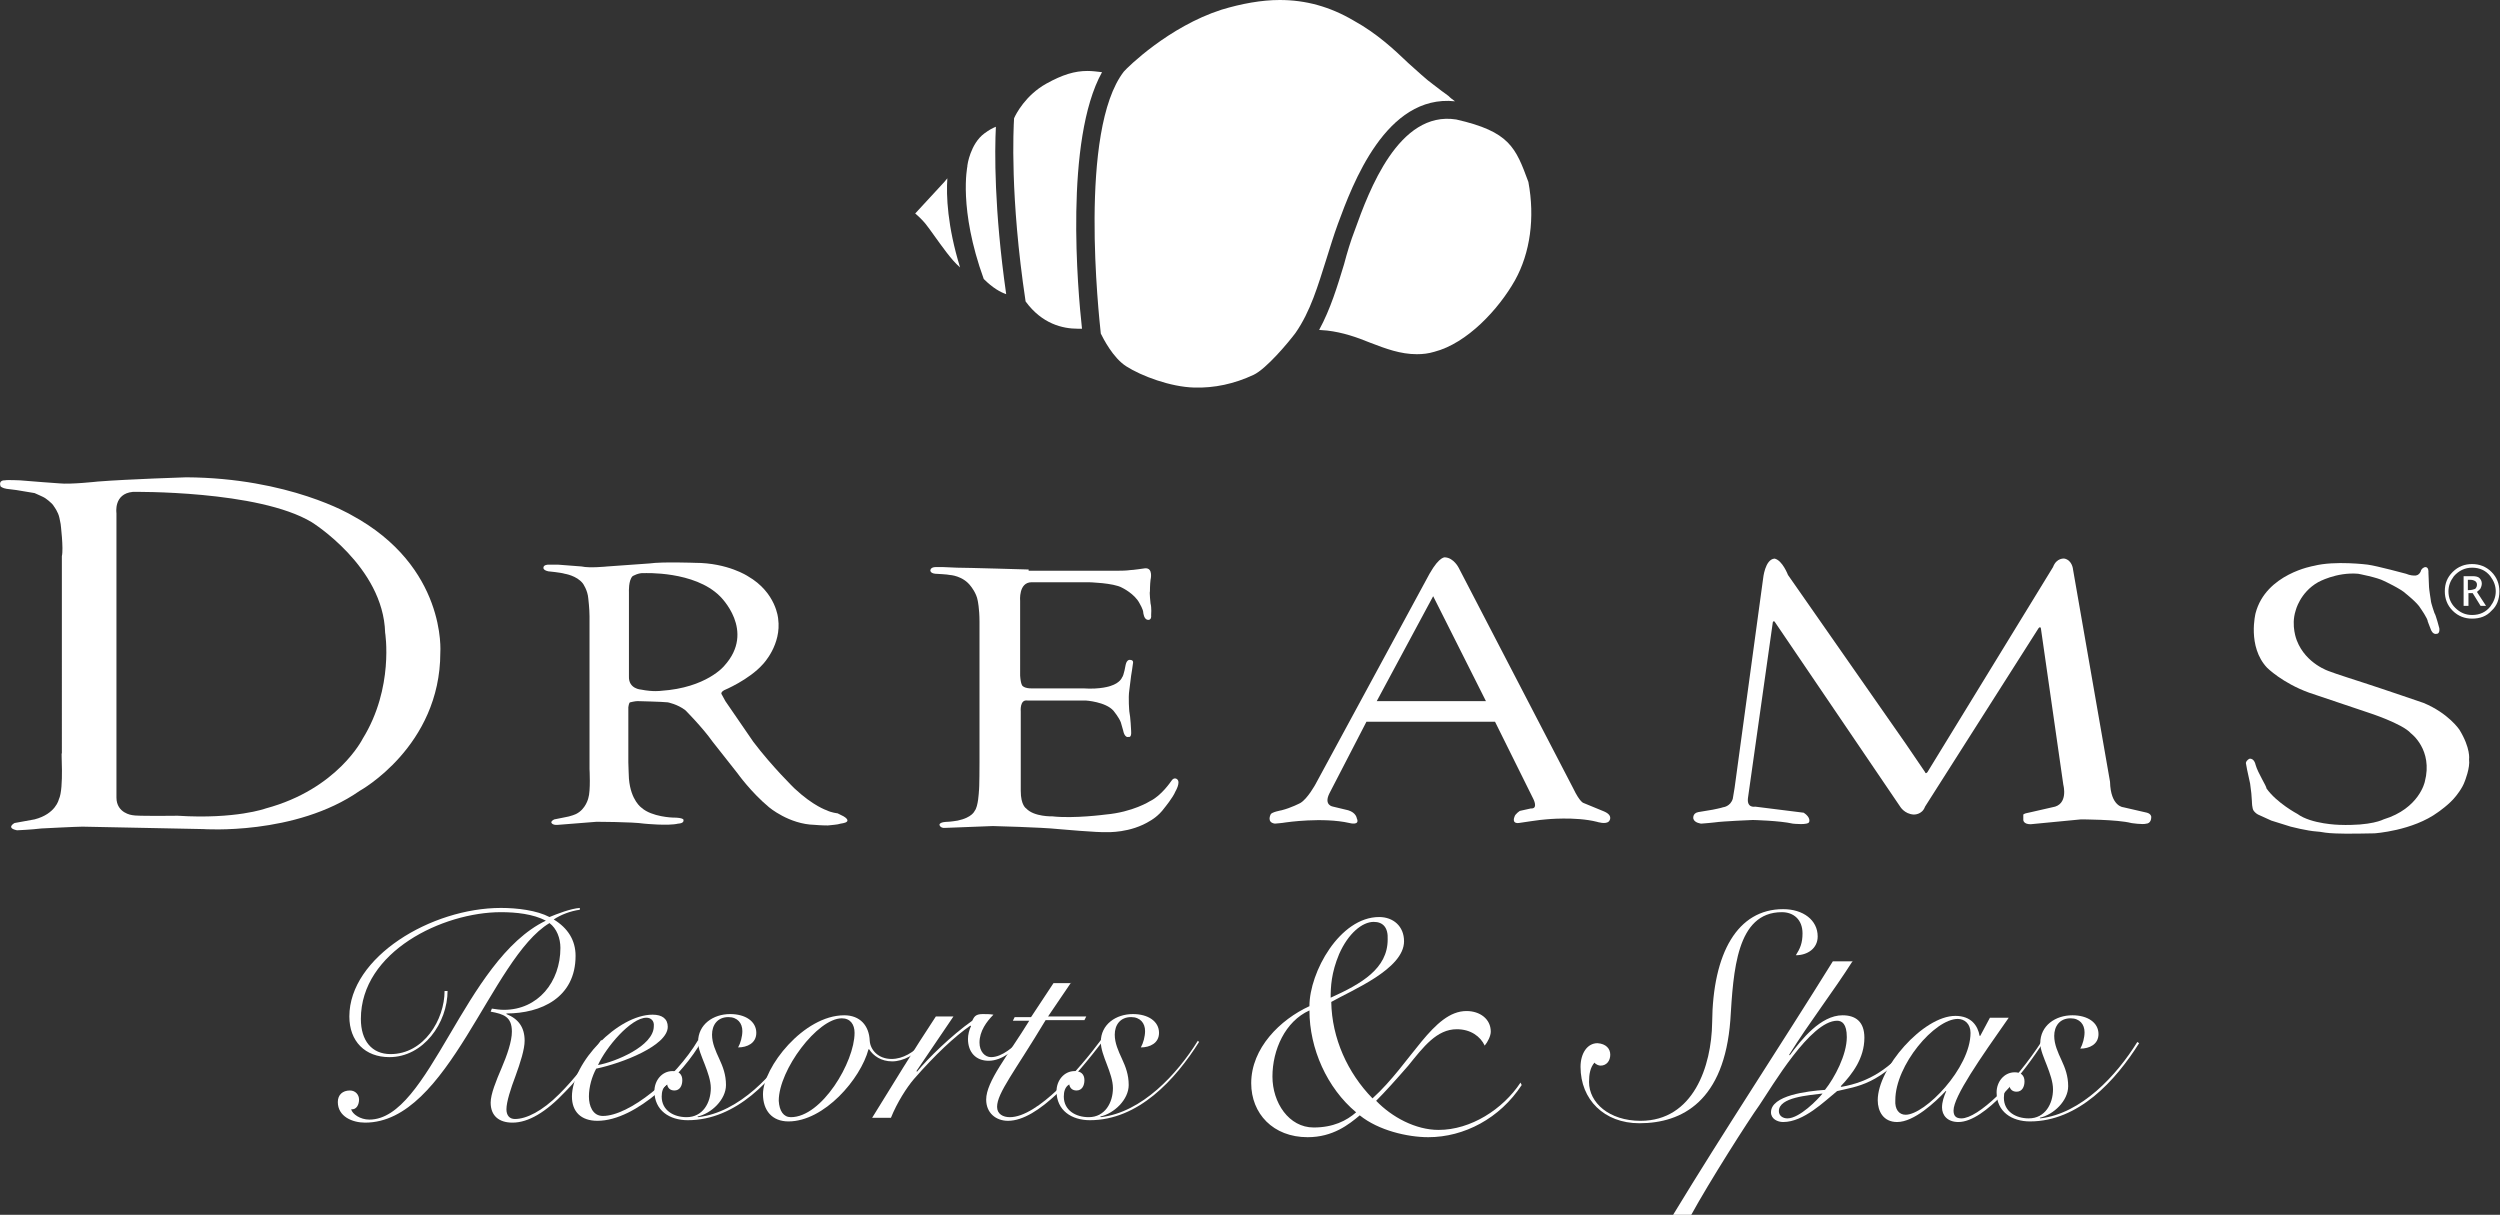 <?xml version="1.0" encoding="utf-8"?>
<!-- Generator: Adobe Illustrator 23.0.1, SVG Export Plug-In . SVG Version: 6.00 Build 0)  -->
<svg version="1.1" id="Layer_1" xmlns="http://www.w3.org/2000/svg" xmlns:xlink="http://www.w3.org/1999/xlink" x="0px" y="0px"
	 viewBox="0 0 412.2 200.3" style="enable-background:new 0 0 412.2 200.3;" xml:space="preserve">
<rect x="0" y="0" width="412.2" height="200.3" fill="#333333" stroke="none"/>
<style type="text/css">
	.st0{fill:#FFFFFF;}
</style>
<g>
	<g>
		<path class="st0" d="M155.7,30c-1.6,1.7-3.2,3.5-4.8,5.2c0.6,0.5,1.2,1.1,1.7,1.7c0.4,0.5,0.9,1.2,1.4,1.9
			c1.3,1.8,2.9,4.1,4.2,5.2l0.1,0.1c-2.1-6.8-2.3-11.9-2.1-14.7C156,29.6,155.9,29.8,155.7,30z"/>
		<path class="st0" d="M159.5,27.3c0,0.1,0,0.1,0,0.1l0,0c0,0.1-1.5,7,2.7,18.6c1.5,1.5,2.8,2.2,3.7,2.5c-2-14-1.9-23.6-1.7-27.6
			c-0.5,0.2-1.1,0.5-1.9,1.1C160,23.7,159.5,27.2,159.5,27.3z"/>
		<path class="st0" d="M177.7,54.2c0.2,0,0.5,0,0.7,0c-0.7-6.3-2.9-31.1,3.3-42.3c-0.9-0.1-1.6-0.2-2.4-0.2c-2.1,0-4.1,0.6-6.8,2.1
			c-3.4,1.9-5,5-5.3,5.7c-0.1,1.7-0.7,12.9,1.9,30.2C171.8,53.4,175.2,54.2,177.7,54.2z"/>
		<path class="st0" d="M225.9,56.5c2.6,1,5,1.9,7.7,1.9c1,0,1.9-0.1,2.9-0.4c5.4-1.4,10.6-7,13.3-11.8c2.5-4.5,3.3-10.3,2.2-16.2
			c-2.1-5.7-3.1-8.3-11.9-10.3c-9.5-1.5-14.4,11.8-16.7,18.2c-0.7,1.8-1.3,3.8-1.8,5.7c-1.1,3.6-2.2,7.3-4.1,10.8
			c0.4,0,0.9,0.1,1.3,0.1C221.4,54.8,223.7,55.6,225.9,56.5z"/>
		<path class="st0" d="M185.7,60.4c2.5,1.6,7.3,3.4,11.2,3.5c3.3,0.1,6.6-0.6,9.8-2.1c2.1-1,5.7-5.3,6.9-6.9
			c2.5-3.6,3.7-7.8,5.1-12.2c0.6-1.9,1.2-3.9,1.9-5.8c2.4-6.5,7.9-21.4,19.3-20.2c-0.4-0.3-0.7-0.5-1.1-0.9
			c-0.7-0.5-1.5-1.1-2.4-1.8c-1.4-1-2.7-2.3-4.2-3.6c-2.4-2.3-5.2-4.9-9-7C219.3,1.1,215.3,0,211,0c-3,0-6.3,0.6-9.6,1.6
			c-8.7,2.8-15.5,9.5-16.1,10.2c-7.5,9.7-4.1,40.3-3.8,43.2C181.9,55.8,183.5,59,185.7,60.4z"/>
	</g>
	<g>
		<path class="st0" d="M407.6,102c-1.2,0-2.3-0.4-3.2-1.3c-0.9-0.9-1.3-2-1.3-3.2c0-1.3,0.4-2.3,1.3-3.2c0.9-0.9,2-1.3,3.2-1.3
			s2.3,0.4,3.2,1.3c0.9,0.9,1.3,2,1.3,3.2c0,1.3-0.4,2.4-1.3,3.2C410,101.6,408.9,102,407.6,102z M407.6,101.4c1.3,0,2.3-0.5,3-1.4
			c0.6-0.8,0.9-1.6,0.9-2.5s-0.3-1.7-0.9-2.5c-0.7-0.9-1.7-1.4-3-1.4c-1.2,0-2.2,0.5-3,1.4c-0.6,0.8-0.9,1.6-0.9,2.5
			c0,1.1,0.4,2,1.1,2.7C405.6,101,406.5,101.4,407.6,101.4z M406.2,99.9V95h1.5c0.5,0,0.9,0.1,1.1,0.3c0.2,0.2,0.4,0.5,0.4,0.9
			c0,0.3-0.1,0.6-0.2,0.8c-0.1,0.2-0.4,0.4-0.6,0.6l1.5,2.3H409l-1.3-2.1H407v2.1C407,99.9,406.2,99.9,406.2,99.9z M406.9,97.3h0.2
			c0.4,0,0.7-0.1,1-0.2c0.2-0.2,0.3-0.4,0.3-0.7c0-0.3-0.1-0.4-0.3-0.6c-0.2-0.1-0.4-0.2-0.8-0.2h-0.4L406.9,97.3L406.9,97.3z"/>
	</g>
	<g>
		<path class="st0" d="M169.6,93.9c0,0-10.2-0.3-11.8-0.3c0,0-2.1-0.1-2.3-0.1s-1,0-1,0s-1-0.1-1.1,0.5c0,0-0.1,0.5,0.8,0.6
			c0,0,2.1,0.1,2.4,0.2c0,0,2.2,0.1,3.5,1.9c0,0,0.9,1.1,1.1,2.3c0,0,0.3,1.3,0.3,3.5v23.3c0,0,0,4.2-0.1,4.7c0,0-0.1,2.5-0.7,3.2
			c0,0-0.4,1.1-2.8,1.6c0,0-1.2,0.2-1.7,0.2c0,0-1.3,0-1.3,0.5c0,0,0.1,0.6,1,0.5l7.8-0.3c0,0,8,0.2,10.8,0.5c0,0,6.7,0.6,8,0.5
			c0,0,3.9,0.2,7.2-1.9c0,0,1.3-0.7,2.3-2.1c0,0,1.4-1.7,1.8-2.7c0,0,0.9-1.5,0.3-2c0,0-0.5-0.5-1,0.3c0,0-1.6,2.4-3.5,3.3
			c0,0-2.8,1.8-7.3,2.2c0,0-5.2,0.7-8.8,0.3c0,0-3,0.1-4.3-1.3c0,0-0.9-0.5-0.9-2.9v-13.1c0,0-0.2-2,1.1-1.8h9.6
			c0,0,3.3,0.2,4.6,1.7c0,0,0.9,1.1,1.2,1.9l0.4,1.4c0,0,0.2,1.2,0.9,1c0,0,0.5,0.2,0.4-1c0,0-0.1-2.3-0.3-3.2c0,0-0.2-2.2,0-3.5
			l0.3-2.4c0,0,0.3-1.8,0.3-2c0,0,0.2-0.6-0.5-0.6c0,0-0.5-0.1-0.7,0.8c0,0-0.3,1.8-0.6,2.1c0,0-0.3,0.9-1.9,1.4
			c0,0-1.6,0.6-4.5,0.4h-8.2c0,0-1.3,0.1-1.8-0.4c0,0-0.3-0.2-0.4-1.7V99.1c0,0-0.3-3.1,1.9-3.1h9.4c0,0,4.1,0.1,5.5,0.9
			c0,0,2.1,1,2.9,2.6c0,0,0.6,1,0.6,1.5c0,0,0.1,1.2,0.8,1.2c0,0,0.6,0.1,0.5-0.8c0,0,0.1-1.2-0.1-1.9c0,0-0.2-1.8-0.1-2
			c0,0,0-1.1,0.1-1.9c0,0,0.5-2-0.9-1.9c0,0-2,0.3-2.5,0.3c0,0-0.5,0.1-1.9,0.1h-14.8V93.9z"/>
		<path class="st0" d="M100.1,93.4c1.3-0.1,7-0.5,7-0.5c2.1-0.3,7.5-0.1,7.5-0.1c5.4,0,8.7,2.2,8.7,2.2c4.7,2.7,5,7,5,7
			c0.6,4.3-2.5,7.5-2.5,7.5c-2.3,2.6-6.4,4.3-6.4,4.3c-0.7,0.4-0.4,0.7-0.4,0.7l0.6,1.1l4.6,6.7c3.1,4.1,6.8,7.7,6.8,7.7
			c3.1,2.9,5.3,3.6,5.3,3.6c0.8,0.4,1.8,0.5,1.8,0.5l1,0.5c1,0.6,0.5,0.9,0.5,0.9c-0.2,0.2-1,0.3-1,0.3c-0.6,0.2-1.4,0.2-2.1,0.3
			c-1.1,0-2.2-0.1-2.2-0.1c-4.2-0.1-7.5-2.9-7.5-2.9c-3-2.5-5.2-5.6-5.2-5.6l-4.1-5.2c-1.7-2.4-4.5-5.2-4.5-5.2
			c-1.3-1-2.9-1.3-2.9-1.3c-0.8-0.1-5-0.2-5-0.2c-0.4,0-1.2,0.2-1.2,0.2c-0.2,0-0.3,0.8-0.3,0.8v9.1c0,0.5,0.1,2.7,0.1,2.7
			c0.3,3.6,2.1,4.8,2.1,4.8c1.7,1.5,5.1,1.6,5.1,1.6c1.9,0,1.8,0.4,1.8,0.4c0.1,0.6-0.9,0.6-0.9,0.6c-1.6,0.4-5.6,0-5.6,0
			c-2-0.3-7.9-0.3-7.9-0.3L92,136c-1,0.1-1.1-0.4-1.1-0.4c0-0.3,0.5-0.5,0.5-0.5l1.5-0.3c1.3-0.2,2.1-0.6,2.1-0.6
			c1.6-0.8,2-2.6,2-2.6c0.4-1.2,0.2-4.8,0.2-4.8v-12v-13.2c0-1.2-0.2-2.9-0.2-2.9c-0.1-1.4-0.9-2.5-0.9-2.5c-1-1.3-3-1.6-3-1.6
			c-0.6-0.2-2.7-0.4-2.7-0.4c-0.9-0.2-0.8-0.6-0.8-0.6c0-0.5,0.8-0.5,0.8-0.5H92l3.9,0.3C97.2,93.7,100.1,93.4,100.1,93.4z
			 M103.7,111.5c-0.1,2.1,2,2.2,2,2.2c2,0.4,3.3,0.2,3.3,0.2c7.5-0.5,10.4-4.1,10.4-4.1c5.3-5.8-0.7-11.5-0.7-11.5
			c-4.2-4.2-12.5-3.8-12.5-3.8c-0.9-0.1-1.9,0.5-1.9,0.5c-0.7,0.7-0.6,2.6-0.6,2.6S103.7,111.5,103.7,111.5z"/>
		<path class="st0" d="M371.9,126.1c0,0-0.2-1.1-1-1c0,0-0.5,0.2-0.6,0.7l0.2,1.1l0.5,2.3l0.2,1.6l0.1,1.4c0,0,0,1.1,0.3,1.5
			c0,0,0.3,0.4,0.7,0.6l2.2,1l3.2,1c0,0,2.7,0.7,4.3,0.8c1.6,0.1,0.9,0.5,9.5,0.3c0,0,6.3-0.4,10.5-3.5c0,0,1.9-1.3,2.9-2.6
			c0,0,1.1-1.3,1.5-2.5c0,0,0.9-2.2,0.7-3.6c0,0,0.3-1.8-1.6-4.9c0,0-1.8-2.7-5.9-4.4c0,0-6.7-2.3-9.8-3.3c0,0-5.3-1.7-5.7-1.9
			c0,0-3.9-1.2-5.4-5.1c0,0-1-2.4-0.2-4.9c0,0,0.7-3,3.7-4.7c0,0,3-1.7,6.6-1.4c0,0,3.2,0.6,4.3,1.2c0,0,2.8,1.3,3.6,2.1
			c0,0,1.9,1.5,2.4,2.4c0,0,1.2,1.7,1.2,2.2l0.5,1.3c0,0,0.3,0.9,1,0.7c0,0,0.5,0,0.4-0.9c0,0-0.6-2.3-0.8-2.5c0,0-0.6-1.7-0.6-2.1
			c0,0-0.3-1.9-0.3-2.2l-0.1-2.4c0,0,0.1-0.9-0.5-0.9c0,0-0.4,0-0.7,0.5c0,0-0.2,1-1.2,0.9c0,0-0.6,0-1.3-0.3c0,0-4.8-1.3-6.3-1.5
			c0,0-5.4-0.7-8.9,0.2c0,0-7.9,1.3-9.6,7.8c0,0-1.4,5.5,1.9,9c0,0,2.5,2.5,6.9,4.1l9.8,3.3c0,0,5.6,1.8,7,3.4c0,0,3.7,2.7,2.3,8
			c0,0-0.9,4.4-6.8,6.2c0,0-2,1.1-7.3,0.9c0,0-4.6-0.1-6.9-1.8c0,0-3.4-1.8-5.1-4.2C373.7,129.6,372.3,127.5,371.9,126.1z"/>
		<path class="st0" d="M10,86.4l-0.2-1c-0.2-1-0.9-1.9-0.9-1.9c-0.3-0.6-1.5-1.4-1.5-1.4c-0.1-0.1-1.7-0.8-1.7-0.8L3.9,81l-1.2-0.2
			l-1.6-0.2l0,0l0,0l0,0l0,0l0,0l0,0l0,0l0,0c0,0,0.7,0.1,0,0s-1-0.4-1-0.4c-0.4-1.1,0.7-1,0.7-1c0.3-0.1,2.5,0,2.5,0
			c0.9,0.1,6.5,0.5,6.5,0.5c1.8,0.2,6.3-0.3,6.3-0.3c5.1-0.4,14.6-0.7,14.6-0.7c17,0.1,27.2,6.2,27.2,6.2
			c15.8,8.5,14.7,22.7,14.7,22.7c0,15.5-13.3,22.8-13.3,22.8c-10.6,7.4-25.8,6.3-25.8,6.3l-19.9-0.4c-1,0-6.8,0.3-6.8,0.3
			c-1.6,0.2-4,0.3-4,0.3c-1.9-0.4-0.4-1.2-0.4-1.2l3.3-0.6c3.5-0.9,4-3.3,4-3.3c0.9-1.8,0.3-8.6,0.5-7.5V91.7
			C10.5,90.5,10,86.4,10,86.4 M19.2,131.5c0,2.6,2.6,2.9,2.6,2.9c0.6,0.2,7.5,0.1,7.5,0.1c9.6,0.6,14.5-1.2,14.5-1.2
			c11.9-3.2,16-11.5,16-11.5c5.2-8.4,3.7-17.5,3.7-17.5c-0.3-10.9-12.1-18.2-12.1-18.2c-8.8-5.3-29.5-5-29.5-5
			c-3.2,0.3-2.7,3.5-2.7,3.5V131.5z"/>
		<path class="st0" d="M235.7,94.6c1.7-3,2.6-2.7,2.6-2.7c1.4,0.1,2.2,1.7,2.2,1.7l18.9,36.4c1.1,2.3,1.7,2.4,1.7,2.4l3.4,1.4
			c1.6,0.7,0.8,1.6,0.8,1.6c-0.5,0.6-2,0.1-2,0.1c-3.6-0.9-8.4-0.4-8.4-0.4c-0.6,0-4.5,0.6-4.5,0.6c-1.2,0.1-0.7-1-0.7-1
			c0.1-0.5,0.9-1,0.9-1l1.8-0.4c1.3,0.1,0.4-1.6,0.4-1.6l-6.3-12.7h-21.2l-6.1,11.8c-1,2,0.6,2.2,0.6,2.2l2.5,0.6
			c1.3,0.4,1.4,1.3,1.4,1.3c0.6,1.3-1.2,0.8-1.2,0.8c-4.4-1-10.5-0.1-10.5-0.1c-0.5,0.1-1.8,0.2-1.8,0.2c-1.4-0.2-0.7-1.5-0.7-1.5
			c0.1-0.4,1.8-0.7,1.8-0.7c1.6-0.4,3.1-1.2,3.1-1.2c1.2-0.7,2.5-3.1,2.5-3.1L235.7,94.6z M227,115.6h18l-8.7-17.3L227,115.6z"/>
		<path class="st0" d="M292.6,92.1c-1.6,0.1-1.9,3.3-1.9,3.3l-4.7,34.5l-0.3,1.8c-0.4,1.3-1.6,1.4-1.6,1.4c-0.2,0.1-1.7,0.4-1.7,0.4
			l-2.4,0.4c-1,0.2-0.8,1.1-0.8,1.1c0.2,0.7,1.3,0.8,1.3,0.8c0.3,0,2.2-0.2,2.2-0.2c1.3-0.2,6.3-0.4,6.3-0.4s4.4,0.1,6.6,0.6
			c0,0,2.6,0.3,2.7-0.3c0,0,0.3-0.7-0.9-1.5l-8-1c0,0-1.4,0.3-1.2-1.4l4.1-29c0,0,0.1-0.3,0.3-0.1l20.7,30.5c0,0,0.7,1.2,2.2,1.3
			c0,0,1.4,0.1,1.9-1.3l18.7-29.4c0,0,0.3-0.4,0.4,0l3.7,25.8c0,0,0.9,3.3-1.8,3.7l-3.5,0.8l-0.9,0.2c0,0-0.3,0.1-0.4,0.2v0.9
			c0,0,0,0.7,1.2,0.7l8.3-0.8c0,0,6,0,8.3,0.6c0,0,1.9,0.3,2.5,0.1c0,0,0.8,0,0.8-1.1c0,0,0-0.5-0.7-0.7l-3.9-0.9
			c0,0-2.1-0.1-2.2-4.2l-6.1-35c0,0-0.1-1.5-1.4-1.8c0,0-1.3-0.2-1.9,1.4l-20.7,33.8c0,0-0.3,0.4-0.4,0l-3.2-4.7l-19.4-27.8
			C294.8,94.8,293.9,92.4,292.6,92.1z"/>
	</g>
	<g>
		<path class="st0" d="M250.9,178.9c-3.6,5.5-9.5,8.6-15.4,8.6c-3.4,0-8.2-1.1-11.3-3.6c-1.8,1.5-4.4,3.6-8.6,3.6
			c-5.7,0-9.3-3.9-9.3-8.9c0-5.8,4.8-10.5,9.6-12.7c0-5.6,5-14.7,11.5-14.7c2.3,0,4.1,1.5,4.1,4c0,4.6-8.7,8.1-12,10
			c0.1,6,2.7,11.7,6.8,15.9c6.4-5.8,10-14.4,15.5-14.4c2.2,0,4,1.3,4,3.4c0,0.7-0.5,1.7-1,2.3c-0.7-1.5-2.3-2.7-4.6-2.7
			c-3.3,0-5.5,2.9-8,6c-2,2.3-3.8,4.3-5.3,5.8c2.6,2.7,6.5,4.8,10.3,4.8c5.3,0,10.6-3.4,13.5-7.8L250.9,178.9z M216.6,185.9
			c3.2,0,5.4-1.1,7-2.5c-4.8-4-7.7-10.5-7.7-16.8c-4,1.8-6.1,6.5-6.1,10.9C209.8,181.8,212.5,185.9,216.6,185.9z M226.5,152
			c-1.9,0-4.2,1.9-5.7,5.3c-1.3,3.1-1.4,5.4-1.4,7.2c5.1-2.3,9.4-4.8,9.4-9.6C228.9,152.9,228,152,226.5,152z"/>
		<path class="st0" d="M73.8,163.3c0,5.4-4,11-9.6,11c-4,0-6.6-2.6-6.6-6.7c0-9.8,13.5-17.9,25-17.9c2.7,0,5.9,0.4,8,1.5
			c1.2-0.5,3.5-1.4,5-1.5v0.3c-1.5,0.2-3.1,0.8-4.3,1.6c2.3,1.4,3.6,3.4,3.6,6c0,6.9-5.7,9.5-11.4,9.5v0.1c2,0.8,3,2.2,3,4.4
			c0,1.4-0.7,3.6-1.5,5.8c-0.8,2.1-1.5,4.3-1.5,5.5c0,1,0.5,1.6,1.4,1.6c1.9,0,4.5-1.3,7.3-4.1c2.5-2.5,4.8-5.4,6.9-8.9l0.4,0.2
			c-1.5,2.3-3.4,5.4-6.3,8.3c-3.2,3.4-6.1,5.1-8.7,5.1c-2.2,0-3.6-1.1-3.6-3.3c0-1.4,0.9-3.6,1.8-5.7c0.9-2.1,1.7-4.4,1.7-6
			c0-2.5-1.4-2.9-3.5-3.3l0.2-0.5c0.7,0.1,1.3,0.2,2,0.2c5.6,0,9.3-4.6,9.3-10.2c0-1.6-0.6-3.2-1.8-4.1
			c-9.7,5.8-16.6,32.9-30.4,32.9c-2.1,0-4.5-1-4.5-3.4c0-1.2,0.8-1.9,2-1.9c0.9,0,1.5,0.7,1.5,1.5s-0.4,1.7-1.3,1.6
			c0.2,0.8,1.5,1.7,3,1.7c9.9,0,15.6-26.3,29.1-32.8c-2.1-1.1-4.9-1.4-7.4-1.4c-9.6,0-23.1,6.5-23.1,17.6c0,3.6,1.8,5.8,4.9,5.8
			c5.5,0,8.9-5.7,8.9-10.4h0.5V163.3z"/>
		<path class="st0" d="M115.6,171.8c-2.8,5-10.6,13-17.1,13c-2.7,0-4.2-1.5-4.2-4c0-5.6,7.6-13.5,13.3-13.5c1.6,0,2.5,0.7,2.5,2
			c0,3.1-7.5,6-11.8,6.9c-0.7,1.3-1.2,3-1.2,4.6c0,1.5,0.6,3.2,2.3,3.2c4.3,0,11.9-6.1,15.7-12.5L115.6,171.8z M106.6,167.8
			c-2.6,0-6.7,4.9-8,7.8c2.8-0.5,9.2-3.1,9.2-6.4C107.9,168.3,107.3,167.8,106.6,167.8z"/>
		<path class="st0" d="M131.4,171.8c-3.9,6.2-10,12.9-18,12.9c-3,0-5.5-1.6-5.5-4.8c0-1.7,1.2-3.3,3-3.3c1,0,1.6,0.5,1.6,1.5
			c0,0.9-0.4,1.7-1.3,1.7c-0.7,0-1.1-0.4-1.2-1c-0.7,0.4-0.9,1.2-0.9,2c0,2.3,2,3.4,4.1,3.4c2.7,0,4-2.4,4-4.8c0-1.2-0.5-2.6-1-3.9
			c-0.5-1.3-1.1-2.6-1.1-3.7c0-2.9,2.5-4.6,5.3-4.6c2.5,0,4.3,1.2,4.3,3.1c0,1.7-1.5,2.4-3,2.4c0.4-0.7,0.7-1.8,0.7-2.7
			c0-1.3-0.8-2.3-2.3-2.3c-1.8,0-2.7,1.3-2.7,2.9c0,1.4,0.6,2.7,1.2,4s1.1,2.6,1.1,4.3c0,2.4-2.4,4.7-4.7,5.2l0.1,0.1
			c6.8-0.8,12.6-7.1,16-12.6L131.4,171.8z"/>
		<path class="st0" d="M152.5,172.1c-1.5,1.8-3.6,2.9-5.4,2.9c-1.8,0-3.1-0.9-3.8-2h-0.1c-1.3,4.9-7.3,11.9-13.2,11.9
			c-2.7,0-4.2-1.8-4.2-4.5c0-4.4,6.7-13,13.4-13c2.6,0,4.1,1.7,4.2,4.2c0.1,1.5,1.4,3,3.6,3c1.9,0,3.6-1.1,5.1-2.6L152.5,172.1z
			 M130.4,184.2c5.1,0,10.5-9.1,10.5-13.9c0-1.4-0.7-2.4-2.1-2.4c-4,0-10.4,8.5-10.4,13.6C128.5,183.2,129.2,184.2,130.4,184.2z"/>
		<path class="st0" d="M157.2,167.6l-6.1,9l0.1,0.1c1.8-2.2,5.7-6,9.1-8.4c0.3-0.6,0.5-1.1,1.7-1.1c0.7,0,1.2,0,1.8,0.1
			c-1.1,1.1-2.3,2.7-2.3,4.6c0,1.5,0.9,2.4,1.9,2.4c1.9,0,3.7-1.8,4.9-2.8l0.3,0.2c-1.3,1.3-3.3,3.2-5.6,3.2c-2.1,0-3.4-1.4-3.4-3.6
			c0-0.7,0.2-1.5,0.5-2.1l-0.1-0.1c-2.6,1.8-5.8,4.8-9.3,8.8c-1.2,1.4-2.8,3.9-3.8,6.4h-3.1c3.4-5.5,6.8-11.1,10.5-16.7L157.2,167.6
			L157.2,167.6z"/>
		<path class="st0" d="M176.6,162l-3.8,5.6h6.3l-0.3,0.6h-6.4c-5.1,8.5-8,12-8,14.3c0,1.2,1,1.7,2.1,1.7c4.6,0,11.6-8.1,15-12.7
			l0.3,0.2c-4.3,5.6-10.6,13.1-15.6,13.1c-2,0-3.6-1.3-3.6-3.5c0-3,3.6-7.3,7.1-13H167l0.3-0.6h2.7l3.7-5.6h2.9V162z"/>
		<path class="st0" d="M197.7,171.8c-3.9,6.2-10,12.9-18,12.9c-3,0-5.5-1.6-5.5-4.8c0-1.7,1.2-3.3,3-3.3c1,0,1.6,0.5,1.6,1.5
			c0,0.9-0.4,1.7-1.3,1.7c-0.7,0-1.1-0.4-1.2-1c-0.7,0.4-0.9,1.2-0.9,2c0,2.3,2,3.4,4.1,3.4c2.7,0,4-2.4,4-4.8c0-1.2-0.5-2.6-1-3.9
			c-0.5-1.3-1-2.6-1-3.7c0-2.9,2.5-4.6,5.3-4.6c2.5,0,4.3,1.2,4.3,3.1c0,1.7-1.5,2.4-3,2.4c0.4-0.7,0.7-1.8,0.7-2.7
			c0-1.3-0.8-2.3-2.3-2.3c-1.8,0-2.7,1.3-2.7,2.9c0,1.4,0.6,2.7,1.2,4c0.6,1.3,1.1,2.6,1.1,4.3c0,2.4-2.4,4.7-4.7,5.2l0.1,0.1
			c6.8-0.8,12.6-7.1,16-12.6L197.7,171.8z"/>
		<path class="st0" d="M265.5,173.9c0,1-0.6,1.8-1.6,1.8c-0.3,0-0.8-0.2-1-0.5c-0.7,0.8-0.9,1.9-0.9,3.2c0,3.4,3.3,6.4,8.5,6.4
			c8.7,0,11.7-9,11.8-16.2c0.1-11.5,4.2-18.7,11.7-18.7c3.3,0,5.7,1.8,5.7,4.5c0,2-1.7,3.1-3.6,3.1c0.7-1.1,1.1-2,1.1-3.6
			c0-2.3-1.5-3.5-3.4-3.5c-7.5,0-8,9.7-8.5,17.8c-1,13.3-7.9,17-15,17c-5.8,0-9.7-3.9-9.7-9.3c0-2.2,1.1-3.9,2.8-3.9
			C264.8,172.1,265.5,172.9,265.5,173.9z"/>
		<path class="st0" d="M305.5,158.4c-3.3,5.2-7.2,10.2-10.5,15.5l0.1,0.1c1.9-2.6,5.1-6.6,8.7-6.6c2.1,0,3.6,1,3.6,3.7
			c0,3.4-2,6-3.9,8l0.1,0.1c4.6-0.8,8.1-3,11.8-7.6l0.4,0.2c-5.8,7.2-9.7,7.3-12.9,8.1c-2.1,1.7-5.5,5.1-8.9,5.1c-0.9,0-2-0.5-2-1.6
			c0-2.8,6-3.5,8.9-3.7c1.6-2,3.6-5.8,3.6-8.7c0-2.2-0.8-2.7-1.6-2.7c-4.4,0-10.7,10.8-12.8,13.9c-1.8,2.5-8.3,12.7-11.3,18.2h-3
			c8.5-14,17.7-27.9,26.4-41.9h3.3V158.4z M300.5,180.3L300.5,180.3c-2.3,0.3-7.2,0.6-7.2,2.9c0,0.8,0.7,1.2,1.4,1.2
			C296.7,184.4,299.7,181.3,300.5,180.3z"/>
		<path class="st0" d="M328.1,167.8h3.1c-4.7,6.7-9.1,13-9.1,15.3c0,0.9,0.4,1.3,1.3,1.3c2.7,0,8.7-5.7,13.3-12.8l0.3,0.1
			c-3.4,5.3-9.7,13.3-14.1,13.3c-1.8,0-2.7-1.1-2.7-2.4c0-0.9,0.3-1.8,0.7-2.7h-0.1c-1.7,1.8-5.2,5.1-8,5.1c-2.3,0-3.2-1.8-3.2-3.6
			c0-5.3,7.5-13.9,12.8-13.9c2.6,0,3.7,1.6,4,3.3h0.1L328.1,167.8z M314.2,183.8c3.2,0,10.7-7.7,10.7-13.5c0-1.5-1-2.3-2.1-2.3
			c-3.8,0-10.3,7.6-10.3,13.4C312.4,182.9,313.1,183.8,314.2,183.8z"/>
		<path class="st0" d="M352.7,172c-3.9,6.2-10,12.9-18,12.9c-3,0-5.5-1.6-5.5-4.8c0-1.7,1.2-3.3,3-3.3c1,0,1.6,0.5,1.6,1.5
			c0,0.9-0.4,1.7-1.3,1.7c-0.7,0-1.1-0.4-1.2-1c-0.7,0.4-0.9,1.2-0.9,2c0,2.3,2,3.4,4.1,3.4c2.7,0,4-2.4,4-4.8c0-1.2-0.5-2.6-1-3.9
			c-0.5-1.3-1.1-2.6-1.1-3.7c0-2.9,2.5-4.6,5.3-4.6c2.5,0,4.3,1.2,4.3,3.1c0,1.7-1.5,2.4-3,2.4c0.4-0.7,0.7-1.8,0.7-2.7
			c0-1.3-0.8-2.3-2.3-2.3c-1.8,0-2.7,1.3-2.7,2.9c0,1.4,0.6,2.7,1.2,4s1.1,2.6,1.1,4.3c0,2.4-2.4,4.7-4.7,5.2l0.1,0.1
			c6.8-0.8,12.6-7.1,16-12.6L352.7,172z"/>
	</g>
</g>
</svg>
